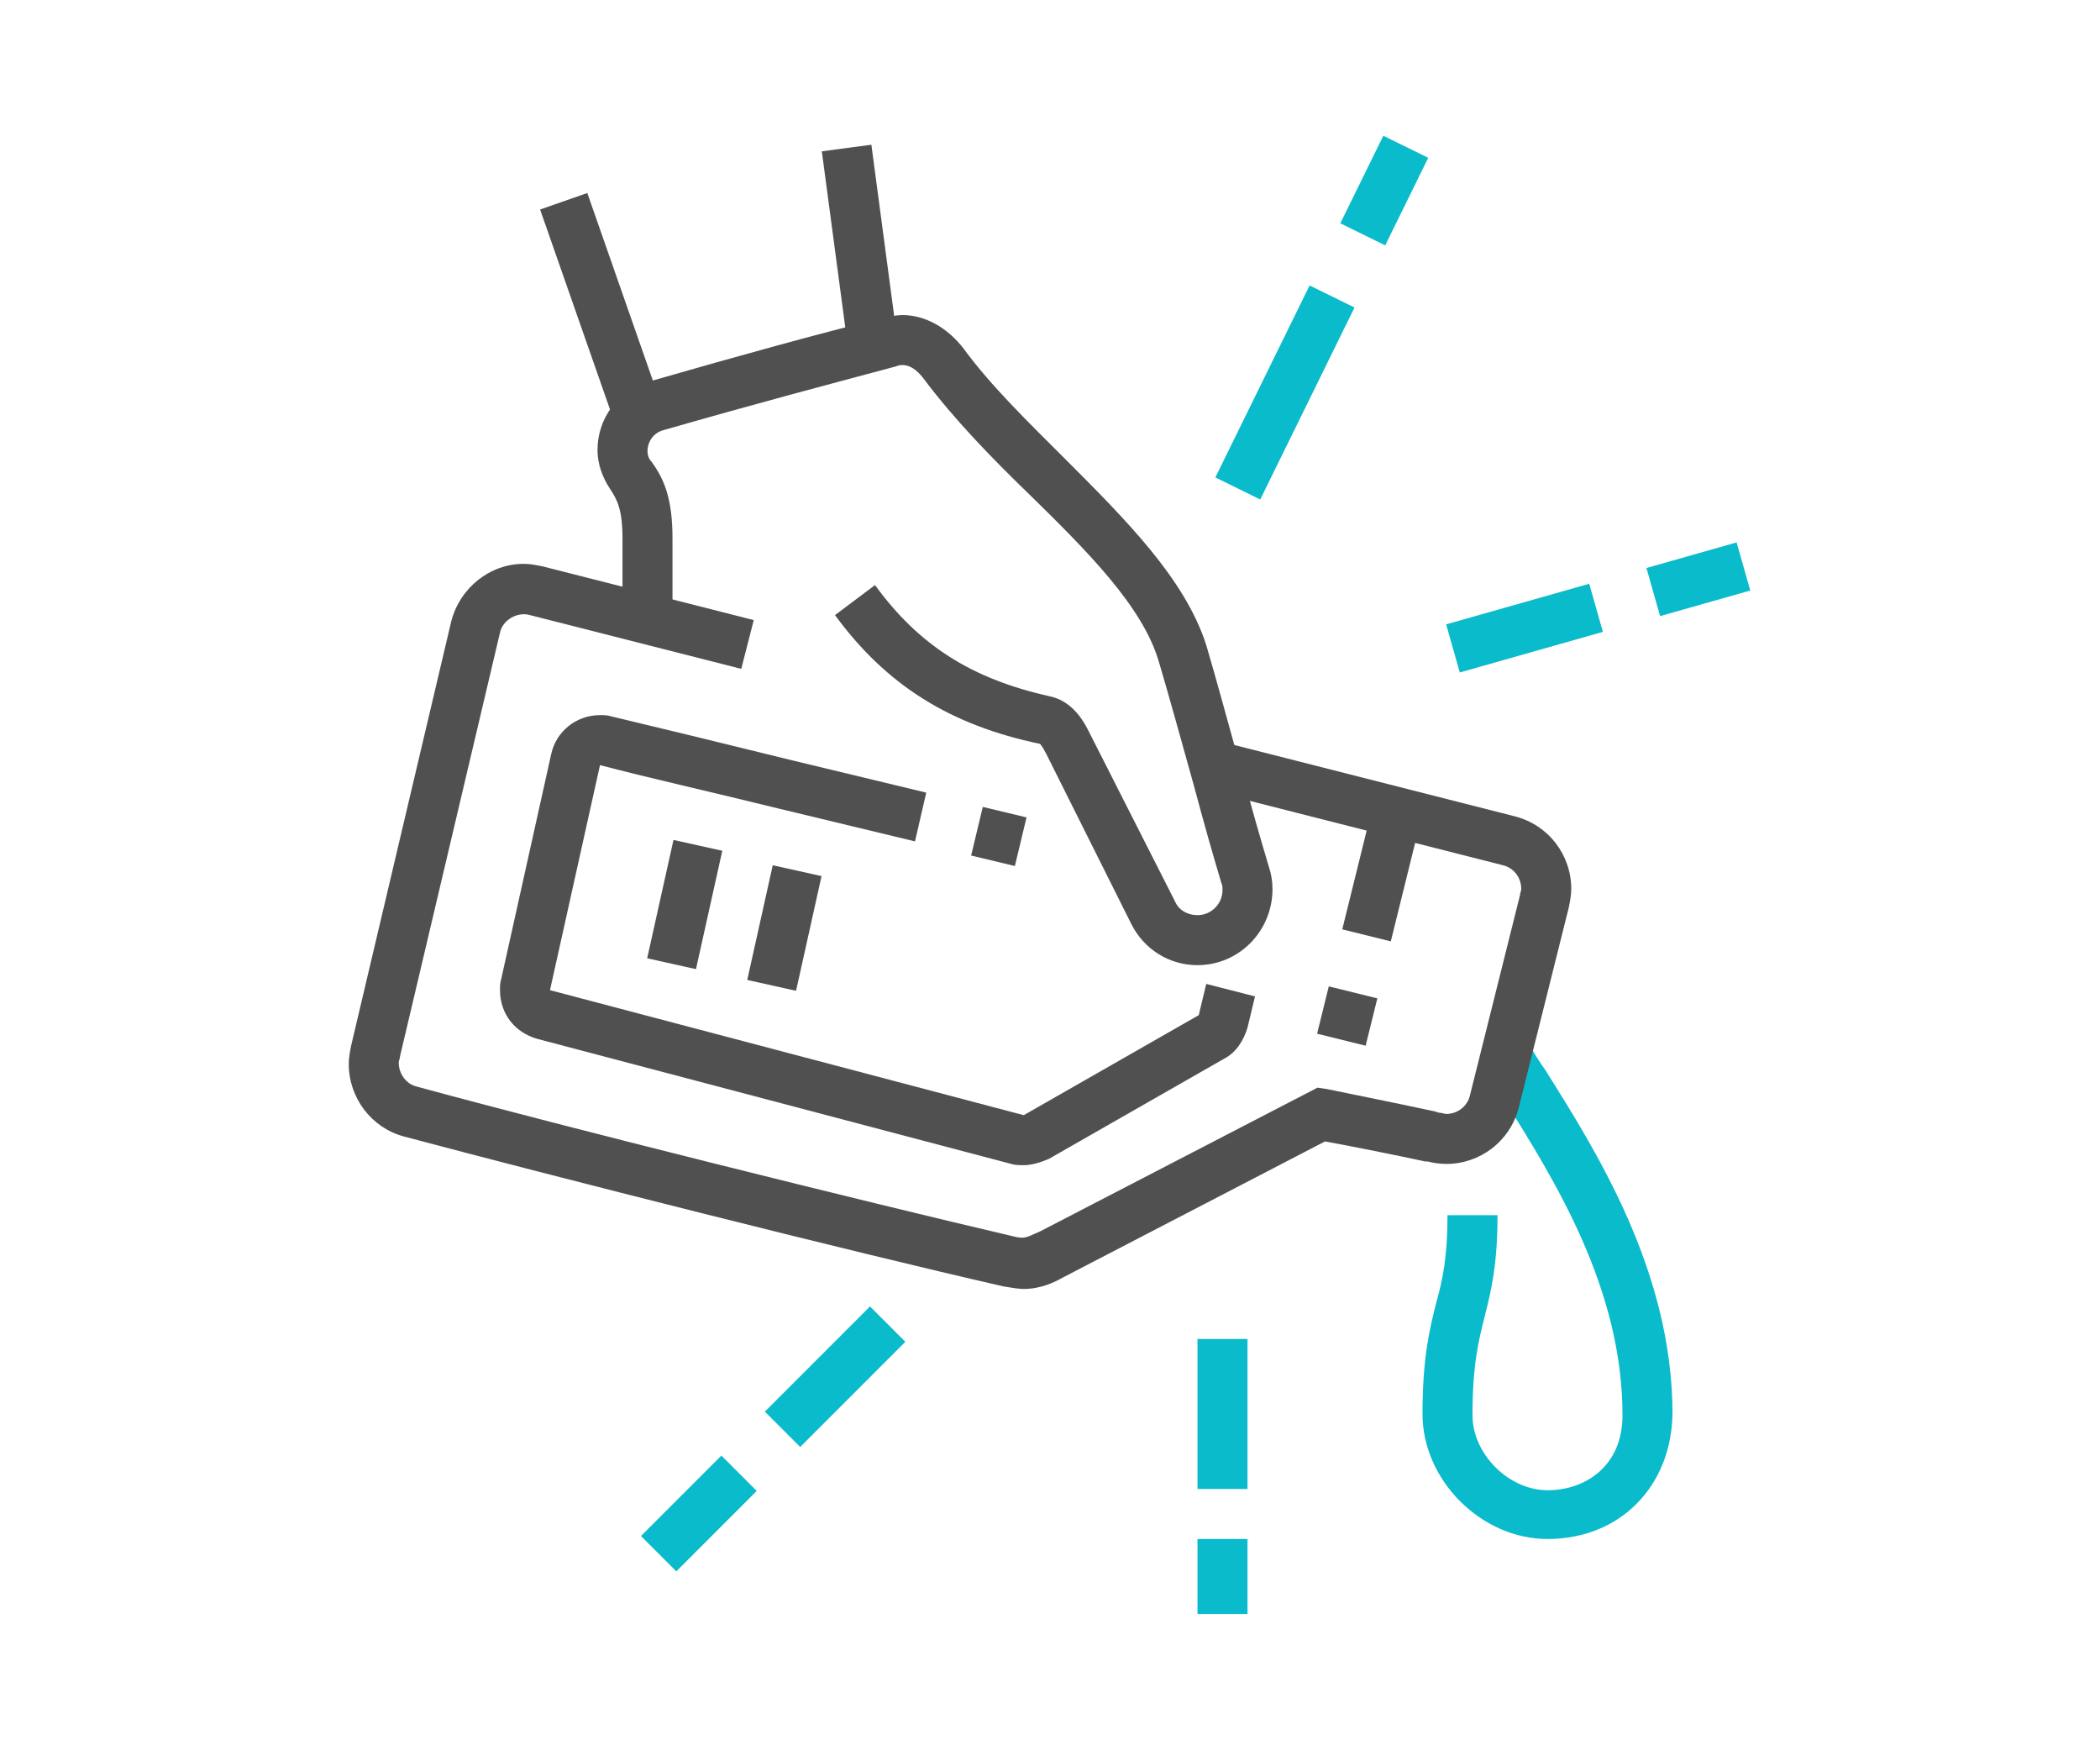 <?xml version="1.0" encoding="utf-8"?>
<!-- Generator: Adobe Illustrator 24.1.0, SVG Export Plug-In . SVG Version: 6.00 Build 0)  -->
<svg version="1.1" id="Layer_1" xmlns="http://www.w3.org/2000/svg" xmlns:xlink="http://www.w3.org/1999/xlink" x="0px" y="0px"
	 width="168px" height="140px" viewBox="0 0 168 140" style="enable-background:new 0 0 168 140;" xml:space="preserve">
<style type="text/css">
	.st0{display:none;}
	.st1{display:inline;fill:#0ABBCB;}
	.st2{display:inline;fill:#505050;}
	.st3{fill:#0ABBCB;}
	.st4{fill:#505050;}
</style>
<g class="st0">
	<path class="st1" d="M84,58c-6.8,0-12-3-12-7s5.1-7,12-7v4c-5,0-8,1.9-8,3s3,3,8,3s8-1.9,8-3c0-0.5-0.8-1.3-2.4-2l1.5-3.7
		c3.1,1.3,4.9,3.4,4.9,5.7C96,55,90.8,58,84,58z"/>
	<path class="st1" d="M79.6,71.8c-2-0.2-3.9-0.5-5.8-0.9l0.9-3.9c1.7,0.4,3.5,0.6,5.3,0.8L79.6,71.8z"/>
	<path class="st1" d="M84,72v-4c15.4,0,27.9-7.6,27.9-17s-12.5-17-27.9-17c-15.1,0-27.9,7.9-27.9,17.2c0,5.6,4.7,10.8,12.5,13.9
		l-1.5,3.7c-9.4-3.8-15-10.4-15-17.6c0-11.7,14.3-21.2,31.9-21.2s31.9,9.4,31.9,21S101.6,72,84,72z"/>
	<polygon class="st1" points="70,42.1 66,42.1 66,46 70,46 70,42.1 	"/>
	<polygon class="st1" points="102,42.1 98,42.1 98,46 102,46 102,42.1 	"/>
	<polygon class="st1" points="70,56 66,56 66,60 70,60 70,56 	"/>
	<polygon class="st1" points="102,56 98,56 98,60 102,60 102,56 	"/>
	<polygon class="st2" points="123.9,44.1 119.9,44.1 119.9,48 123.9,48 123.9,44.1 	"/>
	<polygon class="st2" points="131.9,50 127.9,50 127.9,54 131.9,54 131.9,50 	"/>
	<polygon class="st2" points="135.9,58 131.9,58 131.9,62 135.9,62 135.9,58 	"/>
	<polygon class="st2" points="129.9,74 125.9,74 125.9,78 129.9,78 129.9,74 	"/>
	<polygon class="st2" points="121.9,82 117.9,82 117.9,86 121.9,86 121.9,82 	"/>
	<polygon class="st2" points="113.9,88 109.9,88 109.9,92 113.9,92 113.9,88 	"/>
	<path class="st1" d="M84,84c-20.1,0-35.9-9.2-35.9-21c0-1.4,0.2-2.7,0.7-4.1c1-3.1,4.1-12.2,4.1-12.2l3.8,1.3c0,0-3.1,9.2-4.1,12.2
		c-0.3,0.9-0.5,1.9-0.5,2.8c0,9.2,14.6,17,31.9,17s31.9-7.8,31.9-17c0-0.9-0.2-1.9-0.5-2.8l-4.1-12.4l3.8-1.2l4.1,12.4
		c0.4,1.3,0.7,2.7,0.7,4.1C119.9,74.8,104.1,84,84,84z"/>
	<polygon class="st2" points="100,86 96,86 96,90 100,90 100,86 	"/>
	<polygon class="st2" points="92,90 88,90 88,94 92,94 92,90 	"/>
	<polygon class="st2" points="84,94 80,94 80,97.9 84,97.9 84,94 	"/>
	<polygon class="st2" points="68,86 64,86 64,90 68,90 68,86 	"/>
	<polygon class="st2" points="60,88 56.1,88 56.1,92 60,92 60,88 	"/>
	<polygon class="st2" points="52.1,84 48.1,84 48.1,88 52.1,88 52.1,84 	"/>
	<polygon class="st2" points="44.1,64 40.1,64 40.1,68 44.1,68 44.1,64 	"/>
	<polygon class="st2" points="40.1,56 36.1,56 36.1,60 40.1,60 40.1,56 	"/>
	<polygon class="st2" points="42.1,48 38.1,48 38.1,52 42.1,52 42.1,48 	"/>
	<path class="st2" d="M84,105.9c-33,0-59.9-18.8-59.9-41.9S51,22.1,84,22.1s59.9,18.8,59.9,41.9S117,105.9,84,105.9z M84,26.1
		c-30.8,0-55.9,17-55.9,37.9s25.1,37.9,55.9,37.9s55.9-17,55.9-37.9S114.8,26.1,84,26.1z"/>
	<path class="st2" d="M84,117.9c-33,0-59.9-18.8-59.9-41.9V64h4v12c0,20.9,25.1,37.9,55.9,37.9s55.9-17,55.9-37.9V64h4v12
		C143.9,99.1,117,117.9,84,117.9z"/>
</g>
<g class="st0">
	<rect x="124.9" y="116.9" class="st1" width="4" height="8"/>
	<path class="st2" d="M115.5,85c-2.1,0-4.3-0.3-6.6-0.8c-9.3-2.3-18-9.1-23.7-18.7c-10.1-16.9-7.7-37.1,5.3-45.1
		c5.3-3.2,11.6-4.1,18.3-2.4c9.3,2.3,18,9.1,23.7,18.7c10.1,16.9,7.7,37.1-5.3,45.1C123.8,83.9,119.8,85,115.5,85z M102.4,21.1
		c-3.5,0-6.8,0.9-9.7,2.7c-11.2,6.8-12.9,24.6-4,39.6c5.2,8.7,12.9,14.8,21.2,16.9c5.6,1.4,10.9,0.7,15.3-1.9
		c11.2-6.8,12.9-24.6,4-39.6l0,0C124,30,116.3,23.9,108,21.8C106.1,21.3,104.2,21.1,102.4,21.1z"/>
	<rect x="39.1" y="15.1" class="st1" width="4" height="8"/>
	<rect x="39.1" y="31.1" class="st1" width="4" height="8"/>
	<rect x="45.1" y="25.1" class="st1" width="8" height="4"/>
	<rect x="29.1" y="25.1" class="st1" width="8" height="4"/>
	<rect x="124.9" y="100.9" class="st1" width="4" height="8"/>
	<rect x="130.9" y="110.9" class="st1" width="8" height="4"/>
	<rect x="114.9" y="110.9" class="st1" width="8" height="4"/>
	<path class="st2" d="M67.6,114.9c-2.1,0-4.3-0.3-6.5-0.8c-9.3-2.3-18-9.1-23.7-18.7c-10-16.8-7.7-36.9,5.1-45l47.9-29.9l2.1,3.4
		L44.6,53.8c-11,6.9-12.7,24.6-3.8,39.5c5.2,8.7,12.9,14.8,21.2,16.9c5.6,1.4,10.9,0.7,15.3-2c12.4-7.6,47.7-29.8,48.1-30l2.1,3.4
		c-0.4,0.2-35.7,22.5-48.1,30.1C75.9,113.8,71.9,114.9,67.6,114.9z"/>
	<rect x="37.7" y="61" transform="matrix(0.848 -0.53 0.53 0.848 -24.055 42.192)" class="st2" width="47.6" height="4"/>
	<rect x="63.3" y="46.9" transform="matrix(0.848 -0.53 0.53 0.848 -15.9 42.461)" class="st2" width="5.5" height="4"/>
	<rect x="30.9" y="58.8" transform="matrix(0.848 -0.53 0.53 0.848 -25.056 34.225)" class="st2" width="32.4" height="4"/>
	<rect x="73.4" y="64.9" transform="matrix(0.848 -0.53 0.53 0.848 -23.878 50.518)" class="st2" width="5.3" height="4"/>
	<rect x="34.4" y="78.7" transform="matrix(0.848 -0.53 0.53 0.848 -34.59 40.88)" class="st2" width="39.1" height="4"/>
	<rect x="47.8" y="79.4" transform="matrix(0.848 -0.53 0.53 0.848 -32.386 49.925)" class="st2" width="46" height="4"/>
	<rect x="45.6" y="89.5" transform="matrix(0.848 -0.53 0.53 0.848 -37.276 53.058)" class="st2" width="56.5" height="4"/>
	<rect x="97" y="84.4" transform="matrix(0.848 -0.53 0.53 0.848 -30.772 65.516)" class="st2" width="3.6" height="4"/>
	<rect x="55.8" y="98.7" transform="matrix(0.848 -0.53 0.53 0.848 -41.886 55.506)" class="st2" width="40" height="4"/>
	<path class="st1" d="M115,69c-4.4,0-9.4-2.7-13.3-7.3c-6.8-7.9-8.8-18.8-4.5-24.8c1.7-2.4,4.3-3.7,7.2-3.9
		c4.5-0.2,9.7,2.5,13.8,7.3l0,0c6.8,7.9,8.8,18.8,4.5,24.8c-1.7,2.4-4.3,3.7-7.2,3.9C115.3,69,115.2,69,115,69z M104.9,37.1
		c-0.1,0-0.2,0-0.3,0c-1.7,0.1-3.1,0.8-4.1,2.2c-3.1,4.4-1.2,13.5,4.3,19.8c3.3,3.8,7.3,6,10.6,5.9c1.7-0.1,3.1-0.8,4.1-2.2
		c3.1-4.4,1.2-13.5-4.3-19.8l0,0C112,39.3,108.2,37.1,104.9,37.1z"/>
	<path class="st1" d="M103.3,73.5c-2.8-1.7-5.4-3.9-7.7-6.6c-2.2-2.6-4.1-5.5-5.5-8.5l3.6-1.7c1.3,2.7,2.9,5.3,4.9,7.6
		c2,2.4,4.3,4.3,6.7,5.8L103.3,73.5z M88.2,53.3c-0.6-2-1-4.1-1.1-6.1l4-0.3c0.1,1.8,0.5,3.6,1,5.3L88.2,53.3z"/>
</g>
<g>
	<path class="st3" d="M123.8,123.1c-5.3,0-10-4.7-10-10c0-4.6,0.6-6.9,1.1-8.9c0.5-1.8,0.9-3.6,0.9-7h4c0,4-0.5,6-1,8
		c-0.5,2-1,3.9-1,8c0,3.1,2.9,6,6,6c3,0,6-1.9,6-6c0-10.2-5.5-18.9-9.5-25.3c-0.5-0.8-1-1.6-1.4-2.3l3.4-2.1
		c0.4,0.7,0.9,1.5,1.4,2.2c4,6.4,10.1,16,10.1,27.4C133.7,118.9,129.6,123.1,123.8,123.1z"/>
	<path class="st4" d="M81.9,103.1c-0.4,0-1-0.1-1.6-0.2c-12.3-2.8-36-8.8-48-12c-2.6-0.7-4.4-3.1-4.4-5.8c0-0.5,0.1-1,0.2-1.5
		l8-33.9c0.7-2.7,3.1-4.6,5.8-4.6c0.5,0,1,0.1,1.5,0.2l16.9,4.3l-1,3.9l-16.9-4.3c-1-0.3-2.2,0.4-2.4,1.4l-8,33.9
		c0,0.2-0.1,0.3-0.1,0.5c0,0.9,0.6,1.7,1.4,1.9c11.7,3.2,35.8,9.2,47.8,12c0.4,0.1,0.6,0.1,0.7,0.1c0.4,0,0.9-0.3,1.4-0.5l22.2-11.5
		l0.7,0.1c0,0,6.4,1.3,8.7,1.8l0.3,0.1c0.2,0,0.5,0.1,0.6,0.1c0.9,0,1.7-0.6,1.9-1.5l4-16c0-0.2,0.1-0.3,0.1-0.5
		c0-0.9-0.6-1.7-1.5-1.9l-23.6-6l1-3.9l23.6,6c2.7,0.7,4.5,3.1,4.5,5.8c0,0.5-0.1,1-0.2,1.5l-4,16c-0.7,2.7-3.1,4.5-5.8,4.5
		c-0.6,0-1.1-0.1-1.5-0.2l-0.2,0c-1.8-0.4-6.3-1.3-8-1.6l-21,10.9C84.3,102.6,83.2,103.1,81.9,103.1z"/>
	<rect x="77.9" y="65.1" transform="matrix(0.233 -0.972 0.972 0.233 -3.737 128.982)" class="st4" width="4" height="3.6"/>
	<path class="st4" d="M81.9,93.2c-0.3,0-0.7,0-1-0.1c0,0-28.4-7.5-37.9-10c-1.8-0.5-3-2-3-3.9c0-0.3,0-0.6,0.1-0.9l4-18
		c0.4-1.8,2-3.1,3.9-3.1c0.3,0,0.6,0,0.9,0.1c4.2,1,8.3,2,14.4,3.5l10.8,2.6l-0.9,3.9l-10.8-2.6c-6.1-1.5-10.2-2.4-14.4-3.5l-4,18
		c9.5,2.5,37.9,10,37.9,10l14-8l0.6-2.5l3.9,1l-0.6,2.5c-0.3,1-0.9,2-1.9,2.5l-14,8C83.2,93,82.5,93.2,81.9,93.2z"/>
	<rect x="49.9" y="70.3" transform="matrix(0.217 -0.976 0.976 0.217 -27.667 110.098)" class="st4" width="9.7" height="4"/>
	<rect x="58.1" y="72.2" transform="matrix(0.217 -0.976 0.976 0.217 -23.295 119.422)" class="st4" width="9.4" height="4"/>
	<rect x="66.8" y="11.8" transform="matrix(0.991 -0.132 0.132 0.991 -2.01 9.229)" class="st4" width="4" height="16.1"/>
	<rect x="46.1" y="15.6" transform="matrix(0.944 -0.33 0.33 0.944 -5.458 17.245)" class="st4" width="4" height="18.3"/>
	<rect x="132.1" y="44.4" transform="matrix(0.962 -0.273 0.273 0.962 -7.487 38.784)" class="st3" width="7.5" height="4"/>
	<rect x="116" y="48.3" transform="matrix(0.962 -0.273 0.273 0.962 -9.087 35.145)" class="st3" width="11.9" height="4"/>
	<rect x="106.8" y="13.3" transform="matrix(0.441 -0.898 0.898 0.441 48.184 107.903)" class="st3" width="7.8" height="4"/>
	<rect x="94.2" y="29.4" transform="matrix(0.441 -0.898 0.898 0.441 29.284 109.815)" class="st3" width="17.1" height="4"/>
	<rect x="95.8" y="107.1" class="st3" width="4" height="12"/>
	<rect x="95.8" y="123.1" class="st3" width="4" height="6"/>
	<rect x="60.9" y="108.1" transform="matrix(0.707 -0.707 0.707 0.707 -58.296 79.542)" class="st3" width="11.9" height="4"/>
	<rect x="51.4" y="119.1" transform="matrix(0.707 -0.707 0.707 0.707 -69.266 74.998)" class="st3" width="9.1" height="4"/>
	<rect x="105.5" y="67.9" transform="matrix(0.24 -0.971 0.971 0.24 16.13 160.481)" class="st4" width="10.1" height="4"/>
	<rect x="105.8" y="79.3" transform="matrix(0.24 -0.971 0.971 0.24 2.975 166.383)" class="st4" width="3.9" height="4"/>
	<path class="st4" d="M95.8,77.2c-2.3,0-4.3-1.3-5.3-3.3l-6.8-13.6c-0.3-0.6-0.5-0.8-0.5-0.8C76,58,70.9,54.8,66.8,49.2l3.2-2.4
		c3.5,4.8,7.7,7.5,14,8.9c1.9,0.4,2.8,2.2,3.1,2.8L94,72.1c0.3,0.7,1,1.1,1.8,1.1c1.1,0,2-0.9,2-2c0-0.2,0-0.4-0.1-0.6
		c-0.6-2-1.4-4.8-2.2-7.8c-1-3.6-2-7.2-2.8-9.9c-1.3-4.4-5.7-8.8-10.4-13.4c-3-2.9-6-6-8.4-9.2c-0.3-0.4-0.9-1.1-1.7-1.1
		c-0.1,0-0.3,0-0.5,0.1c-5.6,1.5-11.3,3-18.6,5.1c-0.8,0.2-1.3,0.9-1.3,1.7c0,0.3,0.1,0.6,0.3,0.8c1.1,1.5,1.7,3.1,1.7,6.2v6.4h-4
		v-6.4c0-2.3-0.4-3.1-1-4c-0.6-0.9-1-2-1-3.1c0-2.6,1.7-4.8,4.2-5.5c7.3-2.1,13.1-3.7,18.7-5.1c0.6-0.1,1.1-0.2,1.5-0.2
		c1.8,0,3.6,1,4.9,2.7c2.2,3,5.2,5.9,8,8.7c5,5,9.7,9.7,11.4,15c0.8,2.7,1.8,6.4,2.8,10c0.8,2.9,1.6,5.7,2.2,7.7
		c0.2,0.6,0.3,1.2,0.3,1.8C101.8,74.5,99.1,77.2,95.8,77.2z"/>
</g>
</svg>
